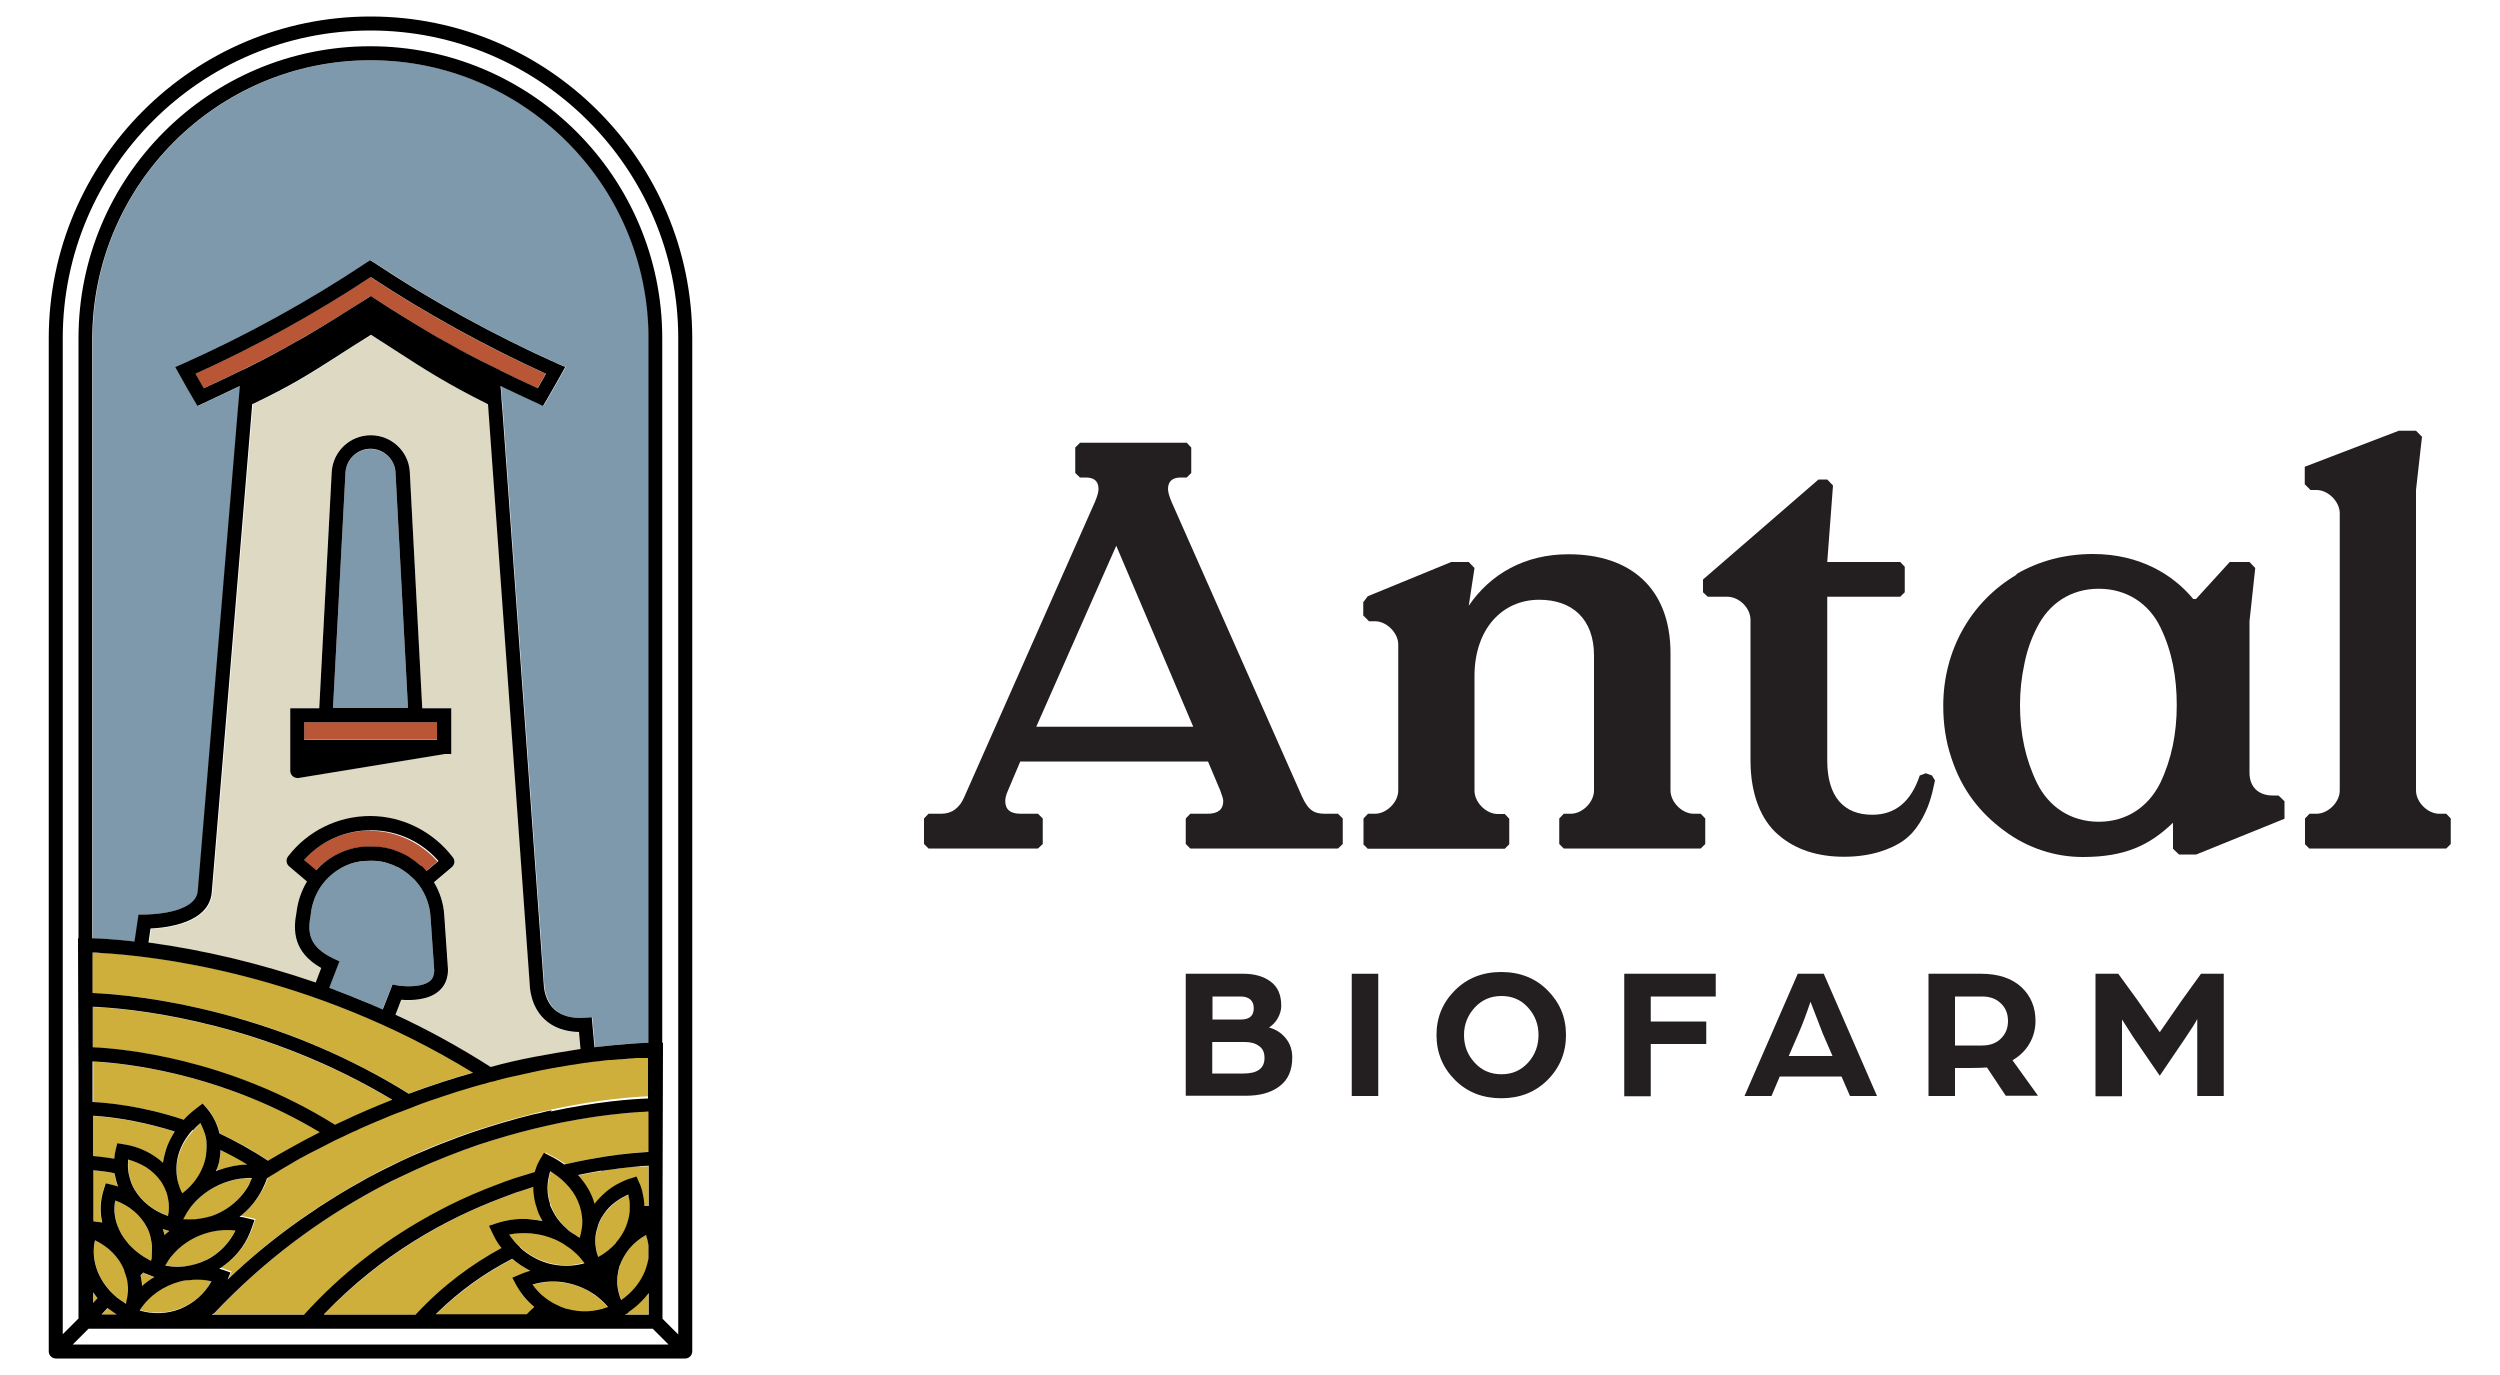 <?xml version="1.0" encoding="UTF-8"?>
<svg id="Layer_1" xmlns="http://www.w3.org/2000/svg" version="1.1" viewBox="0 0 100 55">
  <!-- Generator: Adobe Illustrator 29.6.1, SVG Export Plug-In . SVG Version: 2.1.1 Build 9)  -->
  <defs>
    <style>
      .st0 {
        fill: none;
      }

      .st1 {
        fill: #7e99ac;
      }

      .st2 {
        fill: #231f20;
      }

      .st3 {
        fill: #cfaf3c;
      }

      .st4 {
        fill: #ddd9c3;
      }

      .st5 {
        fill: #b85636;
      }
    </style>
  </defs>
  <g>
    <polygon class="st0" points="3.54 53.15 2.91 53.78 26.74 53.78 26.11 53.15 3.54 53.15"/>
    <path class="st0" d="M3.14,43.21l-.02-5.67h.02V13.53C3.14,7.09,8.38,1.85,14.82,1.85s11.68,5.24,11.68,11.68v28.18h.03s-.02,6.87-.02,6.87v.38s0,.9,0,.9c0,.12,0,.25,0,.37v2.52s.62.63.62.63V13.53c0-6.79-5.52-12.31-12.31-12.31S2.51,6.74,2.51,13.53v39.85l.63-.63v-9.54Z"/>
    <path class="st1" d="M5.56,36.58h.25s0,0,0,0c.14,0,2.05-.02,2.12-.94l1.6-19.22h0s.07-.82.07-.82c0-.05,0-.11.01-.16-.45.22-.93.44-1.46.69l-.23.11-.13-.22c-.25-.43-.37-.64-.61-1.07l-.15-.27.28-.12c2.53-1.13,5.08-2.53,7.36-4.05l.16-.1.16.1c2.28,1.52,4.82,2.92,7.36,4.05l.28.12-.15.27c-.24.43-.36.65-.61,1.07l-.13.22-.23-.11c-.53-.25-1.02-.47-1.47-.69.01.17.02.35.04.52l.04.49h0s1.65,22.92,1.65,22.92c0,.02.01.62.43,1.01.28.26.69.37,1.22.33l.27-.02.11,1.2c1.02-.13,1.76-.17,2.16-.18V13.53c0-6.13-4.99-11.12-11.12-11.12S3.71,7.4,3.71,13.53v24.01c.33.01.91.04,1.69.13l.16-1.08Z"/>
    <path class="st1" d="M15.7,39.38l.22.04c.25.04.97.09,1.29-.19.11-.1.17-.23.16-.41l-.15-2.16c-.03-.47-.2-.9-.46-1.26-.05-.06-.1-.12-.15-.18-.03-.03-.06-.06-.09-.09-.03-.03-.06-.06-.1-.09-.03-.03-.06-.05-.09-.08-.04-.03-.08-.06-.12-.09-.03-.02-.06-.04-.09-.06-.07-.05-.14-.09-.21-.13,0,0-.01,0-.02,0-.07-.04-.14-.07-.22-.1-.02,0-.05-.02-.07-.02-.06-.02-.12-.04-.18-.06-.03,0-.05-.01-.08-.02-.06-.01-.12-.02-.18-.03-.03,0-.05,0-.08-.01-.08,0-.16-.01-.24-.01,0,0-.02,0-.02,0,0,0-.01,0-.02,0-.08,0-.16,0-.24.01-.02,0-.04,0-.06,0-.07.01-.15.02-.22.04,0,0-.02,0-.03,0-.54.13-1.02.45-1.36.9,0,0,0,0,0,0-.25.34-.41.74-.46,1.19v.03c-.15.74-.04,1.29.91,1.74l.23.11-.41,1.06c.57.21,1.14.43,1.73.69.01,0,.03.01.04.02.12.05.24.11.37.16l.39-1Z"/>
    <path class="st1" d="M15.82,18.88c-.04-.51-.48-.92-1-.92s-.96.41-1,.93l-.5,9.44h3l-.5-9.44Z"/>
    <path class="st4" d="M11.53,34.27c.79-1.03,1.99-1.62,3.29-1.62s2.53.62,3.31,1.66c.09.12.07.29-.04.38l-.72.61c.23.39.38.83.41,1.31l.15,2.18c0,.36-.12.65-.36.86-.44.38-1.15.37-1.51.35l-.23.6c1.24.57,2.52,1.28,3.81,2.09,1.12-.31,2.38-.53,3.59-.72l-.06-.68c-.57,0-1.03-.17-1.37-.5-.59-.55-.6-1.36-.6-1.39l-1.67-23.22c-1.66-.83-2.48-1.36-3.7-2.15-.3-.19-.62-.4-.98-.63-.54.33-.98.61-1.37.87-1.04.67-1.81,1.17-3.36,1.9l-1.62,19.54c-.1,1.22-1.8,1.42-2.45,1.45l-.08.56c2.23.3,4.47.84,6.69,1.6l.22-.58c-1.13-.64-1.13-1.51-.99-2.22.05-.45.2-.87.42-1.24l-.72-.61c-.12-.1-.13-.27-.04-.39ZM11.61,30.15v-1.83h1.16l.5-9.47c.06-.82.74-1.45,1.56-1.45s1.5.63,1.56,1.44l.5,9.48h1.16v1.83h-.26l-5.85.96s-.03,0-.05,0c-.07,0-.13-.02-.18-.07-.06-.05-.1-.13-.1-.21v-.69Z"/>
    <path class="st3" d="M3.72,52.13c.06-.07.12-.13.18-.19-.07-.08-.13-.16-.18-.24v.43Z"/>
    <path class="st3" d="M3.72,48.85c.1,0,.22.03.36.05-.1-.43-.08-.88.06-1.32l.08-.25.25.06c.08.02.16.05.24.07-.05-.14-.09-.29-.12-.44,0-.03-.01-.06-.02-.09-.11-.02-.22-.04-.32-.06-.21-.03-.4-.05-.54-.06v1.88s0,.16,0,.16Z"/>
    <path class="st3" d="M4.63,45.98l.06-.24.25.04c.62.09,1.16.35,1.58.74.03-.23.08-.45.17-.67.08-.2.17-.39.3-.58-1.2-.38-2.24-.54-2.88-.6-.16-.02-.29-.02-.4-.03v1.62c.21.01.5.04.86.11.01-.13.03-.25.06-.38Z"/>
    <path class="st3" d="M13.4,45c.1-.05.2-.09.3-.14.68-.32,1.34-.6,1.99-.86-5.04-3.02-9.91-3.59-11.62-3.7-.14,0-.26-.02-.36-.02,0,0,0,0,0,0v1.62s0,0,0,0c1.14.05,5.4.42,9.69,3.1Z"/>
    <path class="st3" d="M6.77,49.24l-.2-.05h0s-.04-.03-.06-.04c.03.08.05.16.07.24.06-.05.13-.11.19-.16Z"/>
    <path class="st3" d="M9.49,40.71c2.06.59,4.45,1.54,6.86,3.03.89-.33,1.75-.61,2.57-.84h0c-6.54-4.02-12.9-4.68-14.88-4.79h0c-.13,0-.25-.01-.34-.01,0,0-.01,0-.01,0v1.62s.01,0,.01,0c.77.03,2.97.19,5.79,1Z"/>
    <path class="st3" d="M7.91,44.3l.02-.02.19-.14.17.2c.05.05.09.11.13.17.18.25.3.53.37.83.64.29,1.3.65,1.96,1.1.27-.16.53-.32.8-.46.42-.24.85-.47,1.27-.68-3.68-2.21-7.28-2.7-8.72-2.81-.15-.01-.27-.02-.37-.02,0,0,0,0,0,0v.75s0,.87,0,.87c.59.03,1.98.15,3.65.71.16-.17.34-.34.55-.49Z"/>
    <polygon class="st3" points="3.41 37.81 3.41 37.81 3.41 37.81 3.41 37.81"/>
    <polygon class="st3" points="3.41 42.17 3.41 42.17 3.41 42.17 3.41 42.17"/>
    <path class="st3" d="M8.83,46c0,.11-.02.22-.03.33-.03.15-.07.29-.11.43,0,.03-.02.06-.03.09.04-.02.08-.03.12-.05.36-.13.74-.21,1.13-.22-.36-.22-.71-.41-1.07-.58Z"/>
    <path class="st3" d="M25.6,44.47c-.62.04-1.65.14-2.95.39,0,0,0,0,0,0-.11.02-.23.05-.35.07,0,0,0,0,0,0-.12.02-.24.05-.36.08,0,0,0,0,0,0-.67.15-1.41.34-2.18.58-.19.06-.38.12-.57.18-.1.03-.2.07-.31.11-.1.04-.21.07-.31.11-.44.16-.89.33-1.34.53-.37.16-.75.33-1.12.51-.09.04-.18.09-.27.13-.09.04-.18.09-.27.13-.18.09-.37.19-.55.29-2.17,1.16-4.4,2.77-6.45,4.96-.01.01-.03.03-.04.04h3.68c1.52-1.68,3.19-2.93,4.82-3.85.07-.04.13-.07.2-.11.02,0,.04-.02.05-.03.09-.05.17-.09.26-.14.65-.34,1.29-.64,1.91-.89.22-.09.44-.17.65-.25.1-.04.2-.07.3-.11.1-.03.2-.07.29-.1.25-.08.5-.16.75-.23.04-.14.09-.28.16-.41.02-.04.04-.07.06-.11,0-.01.01-.02.02-.03l.13-.22.19.1.04.02c.21.1.4.22.58.35.33-.08.65-.14.95-.2,0,0,0,0,0,0,.12-.02.24-.04.35-.06,0,0,0,0,0,0,.12-.02.23-.04.35-.06,0,0,0,0,0,0,.78-.12,1.37-.16,1.7-.18,0,0,.01,0,.02,0v-1.62s-.01,0-.02,0c-.09,0-.21.01-.34.02Z"/>
    <path class="st3" d="M25.59,46.65c-.23.02-.51.04-.83.09,0,0,0,0,0,0-.11.01-.23.03-.35.05h0c-.11.02-.23.03-.35.05,0,0,0,0,0,0-.29.05-.61.11-.95.18.08.09.16.19.23.28.07.1.14.2.2.31.1.18.17.37.23.56.13-.17.27-.32.44-.46.14-.11.28-.22.44-.31,0,0,0,0,0,0,.08-.05.17-.09.26-.13,0,0,0,0,0,0,.09-.04.19-.08.28-.11,0,0,0,0,0,0,0,0,.01,0,.02,0l.24-.08.1.23c.05.12.09.24.13.36,0,0,0,0,0,0,.05.16.07.33.08.5,0,0,0,0,0,0,0,.03,0,.06,0,.09.03,0,.05,0,.07,0,0,0,0,0,0,0,.04,0,.07,0,.1,0,0,0,0,0,.01,0v-.28s0,0,0,0v-1.33s0,0-.01,0c-.1,0-.21.01-.35.02Z"/>
    <path class="st3" d="M25.94,42.28s-.1,0-.17,0c0,0-.02,0-.02,0-.04,0-.09,0-.13,0h0s-.07,0-.1,0c0,0-.02,0-.03,0-.09,0-.18.01-.29.02,0,0,0,0,0,0-.1,0-.21.02-.32.03-.02,0-.03,0-.05,0-.11,0-.22.02-.34.03-.02,0-.05,0-.07,0-.12.01-.24.03-.37.04-.03,0-.06,0-.09.01-.13.02-.26.03-.4.05-.03,0-.06,0-.1.01-.14.02-.29.04-.44.07-.03,0-.06,0-.09.01-.15.02-.31.05-.46.08-.03,0-.05,0-.08.01-.16.03-.33.06-.49.09-.04,0-.07.01-.11.02-.17.03-.34.07-.52.11-.04,0-.09.02-.13.03-.18.04-.36.08-.54.12-.05.01-.1.02-.14.03-.05.01-.1.02-.14.03,0,0,0,0,0,0-.12.03-.23.06-.35.09,0,0,0,0,0,0-.02,0-.04.01-.07.02-.05.01-.09.02-.14.04-.06.01-.11.03-.17.04,0,0,0,0,0,0-.14.04-.28.08-.43.12-.04.01-.08.02-.11.03-.2.06-.4.12-.6.18-.03.01-.07.02-.1.03-.21.07-.43.13-.64.21-.05.02-.09.03-.14.05-.19.07-.39.13-.59.2-.02,0-.04.01-.06.02-.03.01-.07.03-.1.04-.02,0-.04.01-.06.02-.03.01-.07.02-.1.04-.11.04-.22.08-.33.13-.07.03-.15.06-.23.09-.06.02-.11.04-.17.06-.22.09-.45.18-.68.28-.05.02-.1.04-.15.06-.24.1-.47.2-.71.31,0,0,0,0,0,0-.03.01-.07.03-.1.05-.1.05-.2.09-.31.14-.1.04-.19.09-.29.14-.04.02-.07.04-.11.05-.03.01-.06.03-.09.04-.03.02-.07.03-.1.05-.21.11-.43.22-.64.33-.05.02-.09.05-.14.07-.14.07-.28.15-.42.22-.1.06-.21.11-.31.17-.05.03-.1.06-.15.09-.15.09-.31.18-.46.27-.09.05-.17.1-.26.16,0,0,0,0,0,0-.05.03-.1.06-.15.09-.04.02-.07.04-.11.07-.01,0-.02.01-.03.02,0,0,0,0,0,0-.05.16-.11.31-.19.45-.22.43-.54.8-.91,1.09.1.02.21.04.31.06l.29.07-.1.29c-.1.29-.23.55-.4.8-.24.34-.54.64-.91.86.06.02.11.03.17.05l.28.1-.11.27s0,0,0,.01c.96-.92,1.95-1.72,2.95-2.42.11-.08.21-.15.32-.22.03-.02.05-.03.08-.05.05-.04.11-.07.16-.11.08-.05.16-.11.24-.16.51-.33,1.02-.64,1.52-.92.24-.13.48-.26.72-.39.09-.05.18-.1.27-.14.09-.05.18-.09.27-.13.31-.15.61-.29.91-.43.51-.23,1.01-.43,1.5-.61.1-.04.21-.08.31-.12.1-.04.21-.07.31-.11.12-.04.23-.08.35-.12.4-.13.78-.25,1.15-.36.41-.12.81-.22,1.19-.32,0,0,0,0,0,0,.12-.03.24-.06.36-.08,0,0,0,0,0,0,.12-.03.23-.05.35-.08,0,0,0,0,0,0,1.87-.4,3.27-.5,3.87-.52,0,0,.02,0,.03,0v-1.62s0,0,0,0c0,0-.02,0-.02,0Z"/>
    <path class="st3" d="M19.74,49.39s-.03-.05-.04-.08l-.13-.28.3-.1c.4-.13.81-.19,1.22-.17.14,0,.29.02.43.05.04,0,.08.01.13.02.02,0,.04,0,.06.01,0-.01-.02-.03-.02-.04-.04-.07-.08-.14-.11-.21,0-.01-.01-.03-.02-.04-.03-.06-.05-.12-.07-.18,0,0,0-.02,0-.03-.06-.18-.1-.37-.13-.55-.01-.1-.02-.21-.02-.31-.07.02-.14.04-.22.07-.1.03-.2.06-.3.1-.1.03-.2.07-.3.1-.13.05-.26.1-.4.15-2.27.85-4.84,2.28-7.13,4.65-.01.01-.02.03-.03.04h3.68c1.09-1.18,2.28-2.04,3.44-2.67-.13-.16-.24-.34-.33-.53Z"/>
    <path class="st3" d="M25.71,48.83s0,0,.01,0c0,0,0,0-.01,0,0,0,0,0,0,0Z"/>
    <path class="st3" d="M20.64,51.38l-.12-.23-.02-.03.28-.12c.12-.05.25-.1.38-.14.02,0,.04-.01.07-.02,0,0,0,0-.01,0-.26-.13-.5-.29-.72-.48-1.02.53-2.07,1.24-3.04,2.2-.01.01-.03.02-.04.04h3.67c.1-.1.2-.2.3-.29-.3-.25-.55-.56-.74-.91Z"/>
    <path class="st3" d="M25.13,52.49h0s-.15.09-.15.09h.96v-.87s0,0,0,0c-.22.29-.49.56-.82.77Z"/>
    <path class="st3" d="M5.74,50.9s-.05.05-.08.08c-.01.01-.02.02-.03.03,0,0,0,0,0,0,.03.14.06.29.06.44.15-.14.32-.26.5-.36l-.06-.02-.28-.1h0s-.07-.05-.11-.07Z"/>
    <path class="st3" d="M4.31,52.33s0,0,0,0c-.07.08-.14.15-.21.23h0s-.02.02-.03.03c0,0,0,0,0,0h.62c-.09-.06-.18-.12-.27-.19-.03-.03-.07-.05-.1-.07Z"/>
    <polygon class="st3" points="26.25 41.99 26.25 41.99 26.25 41.99 26.25 41.99"/>
    <polygon class="st3" points="16.75 52.87 16.75 52.87 16.75 52.87 16.75 52.87"/>
    <polygon class="st3" points="21.19 52.87 21.19 52.87 21.19 52.87 21.19 52.87"/>
    <path class="st3" d="M5.08,51.14c-.02-.1-.06-.2-.1-.3,0,0,0-.02,0-.03-.22-.52-.64-.94-1.17-1.2-.16.65.04,1.35.5,1.91.06.07.12.14.19.21.07.07.13.13.21.19,0,0,0,0,0,0,.09.07.19.14.29.2.02.01.04.02.06.04,0-.02,0-.05.01-.07.05-.2.08-.4.07-.6,0,0,0,0,0,0,0-.12-.02-.23-.05-.34Z"/>
    <path class="st3" d="M7.52,51.2s-.05,0-.07,0c-.08.01-.16.03-.25.05-.66.16-1.25.57-1.61,1.15.53.16,1.1.14,1.63-.07.54-.21.97-.6,1.24-1.1-.25-.05-.49-.07-.74-.06-.07,0-.13,0-.2.02Z"/>
    <path class="st3" d="M5.91,50.36s.09.05.13.07c.01-.06.02-.12.03-.17,0-.01,0-.03,0-.04.01-.09.02-.18.01-.28,0-.04,0-.07,0-.11,0-.08-.02-.17-.04-.25-.03-.16-.08-.32-.16-.48-.25-.49-.71-.88-1.27-1.08-.06.34-.02.69.09,1.01.04.12.1.23.16.34.08.14.18.28.3.41.14.16.31.3.5.43.08.05.16.1.25.15Z"/>
    <path class="st3" d="M7.41,50.65c.29-.03.57-.12.83-.25.52-.26.93-.67,1.18-1.19-.95-.12-1.91.27-2.51.97-.06.07-.12.15-.17.22-.05.07-.09.14-.13.21.14.03.28.05.43.05.13,0,.25,0,.38-.02Z"/>
    <path class="st3" d="M6.73,47.94c-.02-.1-.05-.19-.08-.29-.04-.11-.09-.21-.15-.31-.03-.04-.06-.08-.08-.12-.15-.21-.35-.39-.58-.54-.21-.13-.45-.24-.71-.3,0,.03,0,.06,0,.09,0,.1,0,.2,0,.3,0,.1.03.21.06.31.02.08.04.15.07.23.04.09.08.19.13.27.28.48.76.85,1.34,1.06.04-.24.04-.47,0-.7Z"/>
    <path class="st3" d="M9.72,47.74s0,0,0,0c.09-.12.18-.25.25-.39.03-.06.06-.12.08-.18,0-.01.01-.02.02-.04-.17,0-.34,0-.5.03,0,0,0,0,0,0-.58.09-1.13.34-1.56.72-.07.06-.14.13-.21.2-.06.07-.13.14-.18.21,0,0-.01.02-.02.03-.11.14-.2.29-.28.46,0,0,.02,0,.03,0,.15.01.29.02.44,0,.11,0,.23-.02.34-.05.09-.02.19-.04.28-.07,0,0,.02,0,.02,0,0,0,0,0,0,0,0,0,0,0,0,0,.04-.01.09-.03.13-.05.45-.18.86-.48,1.16-.86Z"/>
    <path class="st3" d="M7.29,47.75s.02-.02.03-.02c.08-.06.15-.12.22-.19.29-.28.51-.63.63-1.01.03-.1.06-.19.07-.29.03-.17.03-.33.02-.49,0-.11-.03-.23-.05-.33-.03-.13-.08-.25-.14-.36-.02-.04-.03-.08-.06-.12-.03.02-.05.04-.07.07-.08.07-.16.15-.22.22-.07.08-.13.16-.19.23-.15.2-.26.41-.34.63-.14.39-.17.8-.07,1.2.03.14.08.28.15.42,0,.02.02.04.03.06Z"/>
    <path class="st3" d="M23.75,51.77c-.09-.06-.17-.11-.27-.16-.11-.06-.22-.11-.34-.15-.13-.05-.26-.09-.4-.12-.47-.1-.97-.09-1.44.05.15.2.32.38.52.54.08.06.16.12.25.17.09.05.18.1.28.14.05.02.11.05.16.07.05.02.11.04.16.06.55.16,1.14.13,1.65-.07-.16-.2-.36-.38-.57-.52Z"/>
    <path class="st3" d="M25.85,49.39c-.25.14-.47.33-.65.53-.03.03-.05.07-.08.1-.13.17-.24.36-.31.57,0,.03-.02.05-.03.08-.02.08-.04.15-.05.23-.02.1-.03.2-.03.3,0,.05,0,.11,0,.16.01.22.07.43.16.64.39-.27.68-.61.87-.99.02-.04.04-.08.05-.11.03-.06.05-.12.07-.18.03-.1.06-.19.08-.29,0-.04.02-.09.02-.13,0-.03,0-.05,0-.08v-.33s0-.05,0-.08c-.02-.14-.05-.28-.1-.41Z"/>
    <path class="st3" d="M21.29,49.33c-.3-.03-.61-.02-.92.04.06.1.13.19.21.28.07.08.13.15.21.22.08.07.16.14.24.2.26.19.56.34.87.43.47.14.99.15,1.47,0-.13-.18-.28-.34-.44-.48-.05-.04-.1-.09-.16-.13-.09-.05-.17-.11-.25-.17-.1-.06-.19-.11-.3-.16-.13-.06-.27-.11-.42-.15-.17-.05-.34-.08-.52-.1Z"/>
    <path class="st3" d="M25.05,49.07s.02-.04.02-.06c.02-.04.02-.08.04-.12.03-.1.05-.2.07-.3.01-.1.02-.19.02-.29,0-.04,0-.08,0-.11,0-.08-.02-.17-.03-.25,0,0,0,0,0,0-.01-.05-.02-.1-.03-.15-.03.01-.05.03-.08.04h0c-.1.05-.2.1-.29.16-.2.13-.37.29-.52.46-.09.11-.16.22-.22.34-.03.06-.06.12-.08.18-.02.05-.03.09-.04.14-.05.17-.09.35-.09.53,0,.22.04.44.12.65.28-.15.52-.35.72-.57.02-.03.05-.06.08-.09.13-.17.24-.35.32-.55Z"/>
    <path class="st3" d="M22.44,48.91c.07.08.15.16.23.23.05.05.11.09.16.14.04.03.08.05.12.08.04.03.08.05.13.08.04.03.09.05.13.08.03-.08.04-.16.06-.25.02-.1.03-.21.04-.31,0-.1,0-.2-.01-.29-.03-.28-.12-.56-.26-.81-.14-.25-.33-.48-.57-.68-.09-.08-.19-.15-.29-.22-.05-.03-.1-.07-.15-.1-.02.05-.03.1-.04.15-.03.1-.05.21-.06.32-.03.28,0,.57.1.86.02.04.03.08.05.13.09.22.22.42.38.61Z"/>
    <path class="st5" d="M14.82,11.08c-2.18,1.44-4.59,2.77-7.01,3.87.11.2.21.37.33.58.56-.26,1.06-.49,1.52-.72.02-.01.05-.02.07-.03l.07-.04c.23-.11.43-.21.63-.31.6-.31,1.16-.61,1.74-.95.75-.44,1.54-.92,2.5-1.54l.15-.1.15.1c.96.61,1.75,1.1,2.5,1.54.58.34,1.14.64,1.75.95.19.1.4.2.62.31l.07.04s.05.02.07.03c.46.23.96.46,1.52.72.12-.21.21-.37.33-.58-2.41-1.09-4.82-2.42-7.01-3.87Z"/>
    <path class="st5" d="M14.82,33.22c-1.04,0-2,.43-2.68,1.19l.49.41h0c.42-.45.97-.77,1.56-.9,0,0,.01,0,.02,0,.09-.02.17-.03.26-.04.02,0,.03,0,.05,0,.09,0,.17-.01.26-.01.01,0,.03,0,.04,0,.02,0,.03,0,.05,0,.08,0,.17,0,.25.01.03,0,.06,0,.1.01.07,0,.14.02.2.03.03,0,.07.02.1.03.06.02.13.03.19.05.04.01.07.02.11.04.06.02.11.04.17.07.04.02.08.03.11.05.05.02.1.05.14.07.04.02.08.05.12.07.04.02.08.05.11.08.05.03.09.06.13.09.03.02.05.04.08.07.05.04.1.08.15.12,0,0,0,0,0,0,.07.06.13.13.19.2l.48-.4c-.68-.77-1.67-1.23-2.7-1.23Z"/>
    <polygon class="st5" points="12.98 29.59 13.26 29.59 16.39 29.59 16.67 29.59 16.95 29.59 17.48 29.59 17.48 28.89 16.91 28.89 16.63 28.89 16.35 28.89 13.3 28.89 13.02 28.89 12.73 28.89 12.17 28.89 12.17 29.59 12.7 29.59 12.98 29.59"/>
    <path d="M14.82.66C7.73.66,1.95,6.43,1.95,13.53v40.53c0,.15.13.28.28.28h25.18c.15,0,.28-.13.28-.28V13.53C27.69,6.43,21.92.66,14.82.66ZM2.51,13.53C2.51,6.74,8.04,1.22,14.82,1.22s12.31,5.52,12.31,12.31v39.85l-.63-.63v-2.52s0-.37,0-.37v-.9s0-.38,0-.38l.02-6.87h-.03V13.53c0-6.44-5.24-11.68-11.68-11.68S3.14,7.09,3.14,13.53v24h-.02s.02,5.67.02,5.67v9.54l-.63.63V13.53ZM17.41,52.59s.03-.02.04-.04c.97-.96,2.01-1.67,3.04-2.2.22.19.46.35.72.48,0,0,0,0,.01,0-.02,0-.04.01-.07.02-.13.04-.25.08-.38.14l-.28.12.02.03.12.23c.19.35.44.66.74.91-.1.09-.2.19-.3.29h-3.67ZM12.95,52.59s.02-.03.03-.04c2.28-2.38,4.86-3.8,7.13-4.65.13-.05.27-.1.4-.15.1-.04.2-.07.3-.1.1-.03.2-.07.3-.1.07-.02.15-.05.22-.07,0,.1,0,.2.02.31.02.18.06.37.13.55,0,0,0,.02,0,.03.02.06.05.12.07.18,0,.01.01.03.02.04.03.07.07.14.11.21,0,.01.01.03.02.04-.02,0-.04,0-.06-.01-.04,0-.08-.01-.13-.02-.14-.02-.29-.04-.43-.05-.41-.02-.82.04-1.22.17l-.3.1.13.28s.03.05.04.08c.09.19.2.37.33.53-1.16.63-2.35,1.49-3.44,2.67h-3.68ZM22.67,52.36c-.06-.02-.11-.04-.16-.06-.05-.02-.11-.04-.16-.07-.1-.04-.19-.09-.28-.14-.09-.05-.17-.11-.25-.17-.2-.15-.37-.33-.52-.54.47-.14.97-.16,1.44-.05.14.03.27.07.4.12.12.04.23.1.34.15.09.05.18.1.27.16.21.15.41.32.57.52-.52.2-1.1.23-1.65.07ZM20.79,49.88c-.07-.07-.14-.14-.21-.22-.07-.09-.15-.18-.21-.28.3-.06.61-.07.92-.04.18.02.35.05.52.1.14.04.28.09.42.15.1.05.2.1.3.16.08.06.16.11.25.17.05.04.11.08.16.13.17.14.31.3.44.48-.49.14-1,.13-1.47,0-.31-.09-.61-.24-.87-.43-.08-.06-.17-.13-.24-.2ZM22.01,48.18c-.1-.29-.13-.58-.1-.86.01-.11.03-.21.06-.32.01-.05.02-.1.04-.15.05.03.1.06.15.1.11.07.2.15.29.22.24.21.43.43.57.68.14.26.23.53.26.81.01.1.02.2.01.29,0,.1-.02.2-.04.31-.02.08-.03.16-.06.25-.05-.02-.09-.05-.13-.08-.04-.03-.08-.05-.13-.08-.04-.03-.08-.05-.12-.08-.06-.04-.11-.09-.16-.14-.08-.07-.16-.15-.23-.23-.16-.18-.28-.39-.38-.61-.02-.04-.04-.08-.05-.13ZM24.05,46.84c.12-.02.24-.04.35-.05h0c.12-.02.24-.03.35-.05,0,0,0,0,0,0,.33-.04.61-.07.83-.09.14-.01.26-.02.35-.02,0,0,.01,0,.02,0v1.33s0,0,0,0v.28s0,0-.01,0c-.03,0-.07,0-.1,0,0,0,0,0,0,0-.02,0-.05,0-.07,0,0-.03,0-.06,0-.09,0,0,0,0,0,0-.01-.17-.04-.33-.08-.5,0,0,0,0,0,0-.03-.12-.07-.24-.13-.36l-.1-.23-.24.08s-.01,0-.02,0c0,0,0,0,0,0-.1.03-.19.07-.28.11,0,0,0,0,0,0-.09.04-.18.09-.26.13,0,0,0,0,0,0-.16.09-.3.19-.44.31-.16.14-.31.29-.44.46-.05-.19-.13-.38-.23-.56-.06-.11-.13-.21-.2-.31-.07-.1-.15-.19-.23-.28.34-.07.66-.13.95-.18,0,0,0,0,0,0ZM22.07,44.41c-.12.02-.23.05-.35.08,0,0,0,0,0,0-.12.03-.24.06-.36.08,0,0,0,0,0,0-.38.09-.78.2-1.19.32-.38.11-.76.23-1.15.36-.11.04-.23.08-.35.12-.1.04-.2.07-.31.11-.1.04-.21.08-.31.12-.49.18-.99.39-1.5.61-.3.13-.61.28-.91.43-.09.04-.18.09-.27.13-.09.05-.18.09-.27.14-.24.12-.48.25-.72.39-.51.28-1.01.59-1.52.92-.08.05-.16.1-.24.16-.05.04-.11.07-.16.11-.03.02-.05.03-.08.05-.11.07-.21.15-.32.22-1,.7-1.99,1.5-2.95,2.42,0,0,0,0,0-.01l.11-.27-.28-.1c-.06-.02-.11-.03-.17-.05.36-.23.67-.52.91-.86.17-.24.3-.51.4-.8l.1-.29-.29-.07c-.1-.03-.21-.05-.31-.06.38-.29.69-.66.91-1.09.07-.14.14-.29.19-.45,0,0,0,0,0,0,.01,0,.02-.01.03-.02.04-.02.07-.04.11-.07.05-.03.1-.06.15-.09,0,0,0,0,0,0,.09-.05.17-.1.26-.16.15-.09.31-.18.46-.27.05-.03.1-.06.15-.09.1-.06.21-.12.31-.17.14-.08.28-.15.42-.22.05-.02.09-.05.14-.07.22-.11.43-.22.64-.33.03-.02.07-.03.1-.05.03-.01.06-.03.09-.04.04-.02.07-.04.11-.05.1-.05.19-.09.29-.14.1-.05.21-.1.31-.14.03-.01.07-.03.1-.05,0,0,0,0,0,0,.24-.11.48-.21.71-.31.05-.02.1-.04.15-.06.23-.1.45-.19.68-.28.06-.02.11-.04.17-.06.08-.03.15-.06.23-.09.11-.04.22-.08.33-.13.03-.01.07-.02.1-.04.02,0,.04-.01.06-.02.03-.01.07-.03.1-.04.02,0,.04-.01.06-.02.2-.07.39-.14.59-.2.05-.02.09-.03.14-.05.22-.07.43-.14.64-.21.03-.01.07-.02.1-.03.2-.06.4-.12.6-.18.04-.01.08-.02.11-.03.14-.04.29-.08.43-.12,0,0,0,0,0,0,.06-.02.11-.03.17-.04.05-.01.09-.02.14-.04.02,0,.04-.01.07-.02,0,0,0,0,0,0,.12-.03.24-.06.35-.09,0,0,0,0,0,0,.05-.01.1-.02.14-.03.05-.01.1-.02.14-.03.18-.04.36-.08.54-.12.04,0,.09-.02.13-.03.18-.04.35-.07.52-.11.04,0,.07-.01.11-.02.17-.03.33-.06.49-.09.03,0,.05,0,.08-.01.16-.03.31-.05.46-.08.03,0,.06,0,.09-.01.15-.02.3-.05.44-.07.03,0,.07,0,.1-.01.14-.02.27-.04.4-.05.03,0,.06,0,.09-.01.13-.02.25-.03.37-.04.03,0,.05,0,.07,0,.12-.01.24-.02.34-.03.02,0,.03,0,.05,0,.11,0,.22-.02.32-.03,0,0,0,0,0,0,.1,0,.2-.01.29-.02,0,0,.02,0,.03,0,.04,0,.07,0,.1,0h0s.09,0,.13,0c0,0,.02,0,.02,0,.06,0,.12,0,.17,0,0,0,.02,0,.02,0,0,0,0,0,0,0v1.62s-.02,0-.03,0c-.59.02-2,.12-3.87.52,0,0,0,0,0,0ZM4.7,51.92s0,0,0,0c-.07-.06-.14-.12-.21-.19-.07-.07-.13-.13-.19-.21-.46-.56-.65-1.25-.5-1.91.54.26.96.68,1.17,1.2,0,0,0,.02,0,.03.04.1.07.2.1.3.03.11.04.23.05.34,0,0,0,0,0,0,.01.2-.02.4-.07.6,0,.02,0,.05-.01.07-.02-.01-.04-.02-.06-.04-.1-.06-.2-.13-.29-.2ZM19.99,14.8s-.05-.02-.07-.03c-.24-.12-.47-.23-.69-.34-.61-.31-1.17-.62-1.75-.95-.75-.44-1.54-.92-2.5-1.54l-.15-.1-.15.1c-.96.61-1.75,1.1-2.5,1.54-.58.33-1.14.64-1.74.95-.23.12-.46.23-.7.35-.02.01-.04.02-.07.03-.46.23-.96.46-1.52.72-.12-.21-.21-.37-.33-.58,2.41-1.09,4.82-2.42,7.01-3.87,2.18,1.44,4.59,2.77,7.01,3.87-.11.2-.21.37-.33.58-.56-.26-1.06-.49-1.52-.72ZM10.11,16.16c1.55-.74,2.31-1.23,3.36-1.9.39-.25.83-.54,1.37-.87.36.23.68.44.98.63,1.22.79,2.04,1.32,3.7,2.15l1.67,23.22s0,.84.6,1.39c.34.32.81.49,1.37.5l.06.68c-1.21.19-2.47.4-3.59.72-1.29-.82-2.57-1.52-3.81-2.09l.23-.6c.37.03,1.08.03,1.51-.35.24-.21.36-.5.36-.86l-.15-2.18c-.03-.48-.18-.92-.41-1.31l.72-.61c.11-.1.13-.26.04-.38-.79-1.04-2.02-1.66-3.31-1.66s-2.5.59-3.29,1.62c-.09.12-.07.29.04.39l.72.61c-.22.37-.37.79-.42,1.24-.14.71-.13,1.59.99,2.22l-.22.58c-2.22-.76-4.47-1.3-6.69-1.6l.08-.56c.65-.03,2.35-.22,2.45-1.45l1.62-19.54ZM3.69,38.1s.01,0,.01,0c.09,0,.21,0,.34.02h0c1.98.11,8.33.77,14.88,4.79h0c-.82.23-1.68.51-2.57.84-2.41-1.5-4.8-2.44-6.86-3.03-2.82-.81-5.02-.97-5.79-1,0,0,0,0,0,0v-1.62ZM16.85,34.65s0,0,0,0c-.05-.04-.1-.08-.15-.12-.03-.02-.05-.05-.08-.07-.04-.03-.09-.06-.13-.09-.04-.03-.08-.05-.11-.08-.04-.02-.08-.05-.12-.07-.05-.03-.09-.05-.14-.07-.04-.02-.08-.04-.11-.05-.06-.02-.11-.05-.17-.07-.04-.01-.07-.03-.11-.04-.06-.02-.12-.04-.19-.05-.03,0-.07-.02-.1-.03-.07-.01-.13-.02-.2-.03-.03,0-.06-.01-.1-.01-.08,0-.17-.01-.25-.01-.02,0-.03,0-.05,0-.01,0-.03,0-.04,0-.09,0-.17,0-.26.01-.02,0-.03,0-.05,0-.09.01-.17.02-.26.04,0,0-.01,0-.02,0-.6.13-1.15.44-1.56.9h0s-.49-.41-.49-.41c.68-.76,1.64-1.19,2.68-1.19s2.02.45,2.7,1.23l-.48.4c-.06-.07-.13-.13-.19-.2ZM13.57,38.45l-.23-.11c-.95-.45-1.06-1-.91-1.74v-.03c.05-.45.21-.85.46-1.19,0,0,0,0,0,0,.34-.45.82-.77,1.36-.9,0,0,.02,0,.03,0,.07-.02.15-.03.22-.04.02,0,.04,0,.06,0,.08,0,.16-.01.24-.01,0,0,.01,0,.02,0,0,0,.02,0,.02,0,.08,0,.16,0,.24.01.03,0,.05,0,.08.01.06,0,.12.02.18.03.03,0,.06.01.08.02.06.02.12.03.18.06.02,0,.05.02.07.02.07.03.15.06.22.1,0,0,.01,0,.02,0,.07.04.14.08.21.13.03.02.06.04.09.06.04.03.08.06.12.09.03.03.06.05.09.08.03.03.07.06.1.09.03.03.06.06.09.09.05.06.1.12.15.18.26.36.43.79.46,1.26l.15,2.16c0,.18-.05.31-.16.41-.32.28-1.04.23-1.29.19l-.22-.04-.39,1c-.12-.05-.24-.11-.37-.16-.01,0-.03-.01-.04-.02-.59-.25-1.17-.48-1.73-.69l.41-1.06ZM9.98,47.35c-.07.14-.16.27-.25.39,0,0,0,0,0,0-.3.38-.7.68-1.16.86-.04.02-.09.03-.13.05,0,0,0,0,0,0,0,0,0,0,0,0,0,0-.02,0-.02,0-.09.03-.19.05-.28.07-.11.02-.22.04-.34.05-.14.01-.29,0-.44,0,0,0-.02,0-.03,0,.08-.16.17-.31.28-.46,0,0,.01-.02.02-.03.06-.07.12-.15.18-.21.07-.07.13-.13.21-.2.44-.38.98-.63,1.56-.72,0,0,0,0,0,0,.17-.02.33-.04.5-.03,0,.01-.01.02-.02.04-.03.06-.05.12-.08.18ZM3.72,46.81c.14.01.32.03.54.06.1.02.21.03.32.06,0,.03.01.06.02.09.03.15.07.3.12.44-.08-.03-.16-.05-.24-.07l-.25-.06-.08.25c-.14.44-.16.89-.06,1.32-.14-.02-.26-.04-.36-.05v-2.03ZM3.71,44.63c.11,0,.24.02.4.03.64.06,1.67.22,2.88.6-.12.19-.22.38-.3.58-.08.22-.14.45-.17.67-.42-.38-.96-.65-1.58-.74l-.25-.04-.06.24c-.03.12-.05.25-.06.38-.35-.06-.65-.09-.85-.11v-1.62ZM7.72,45.21c.07-.08.14-.15.22-.22.02-.02.05-.04.07-.07.02.04.04.08.06.12.06.12.1.24.14.36.03.11.05.22.05.33.01.16,0,.32-.02.49-.02.1-.04.2-.07.29-.12.38-.34.73-.63,1.01-.07.07-.14.13-.22.19,0,0-.02.02-.03.02-.01-.02-.02-.04-.03-.06-.07-.14-.11-.28-.15-.42-.09-.4-.07-.81.07-1.2.08-.22.19-.43.34-.63.06-.08.12-.16.19-.23ZM4.86,49.37c-.06-.11-.12-.23-.16-.34-.12-.32-.16-.67-.09-1.01.56.2,1.02.59,1.27,1.08.08.15.13.31.16.48.02.08.03.16.04.25,0,.04,0,.07,0,.11,0,.09,0,.18-.01.28,0,.01,0,.03,0,.04,0,.06-.01.12-.03.17-.05-.02-.09-.04-.13-.07-.09-.05-.17-.09-.25-.15-.19-.13-.35-.27-.5-.43-.11-.13-.21-.26-.3-.41ZM5.18,47.08c-.03-.1-.05-.2-.06-.31,0-.1-.01-.2,0-.3,0-.03,0-.06,0-.09.26.07.49.17.71.3.23.15.43.33.58.54.03.04.06.08.08.12.06.1.11.2.15.31.04.09.06.19.08.29.05.23.05.46,0,.7-.58-.2-1.06-.58-1.34-1.06-.05-.09-.1-.18-.13-.27-.03-.08-.05-.15-.07-.23ZM6.77,49.24c-.06.05-.13.1-.19.16-.02-.08-.04-.16-.07-.24.02,0,.04.02.06.02h0s.2.06.2.06ZM8.68,46.76c.05-.14.09-.28.11-.43.02-.11.03-.22.03-.33.35.17.71.36,1.07.58-.39.01-.77.09-1.13.22-.04.01-.08.03-.12.05.01-.03.02-.06.03-.09ZM8.25,50.4c-.26.13-.55.21-.83.25-.13.02-.25.02-.38.02-.14,0-.29-.02-.43-.05.04-.07.09-.14.13-.21.05-.08.11-.15.17-.22.6-.7,1.56-1.08,2.51-.97-.25.51-.66.93-1.18,1.19ZM8.78,45.34c-.07-.3-.19-.58-.37-.83-.04-.06-.08-.11-.13-.17l-.17-.2-.19.14-.02.02c-.2.15-.39.31-.55.49-1.67-.56-3.06-.68-3.65-.71v-.87s0-.75,0-.75c0,0,0,0,0,0,.1,0,.23.01.37.02,1.45.11,5.04.6,8.72,2.81-.42.21-.84.44-1.27.68-.27.15-.53.3-.8.46-.66-.44-1.32-.8-1.96-1.1ZM3.71,41.89s0,0,0,0v-1.62s0,0,0,0c.1,0,.22.01.36.02,1.71.11,6.59.68,11.62,3.7-.65.26-1.32.54-1.99.86-.1.05-.2.09-.3.14-4.29-2.68-8.55-3.05-9.69-3.1ZM5.62,51.01s0,0,0,0c.01-.01.02-.02.03-.03.03-.03.05-.05.08-.08.04.02.07.04.11.05h0s.28.11.28.11l.06.02c-.18.1-.34.22-.5.36,0-.15-.03-.29-.06-.44ZM3.72,51.69c.06.08.12.16.18.24-.06.06-.12.13-.18.19v-.43ZM24.65,49.71c-.2.22-.44.42-.72.57-.08-.21-.12-.43-.12-.65,0-.18.03-.35.09-.53.01-.05.02-.09.04-.14.02-.06.05-.12.08-.18.06-.12.14-.23.22-.34.14-.18.32-.33.52-.46.09-.06.19-.11.29-.16h0s.05-.03.08-.04c.01.05.02.1.03.15,0,0,0,0,0,0,.02.08.03.17.03.25,0,.04,0,.08,0,.11,0,.1,0,.19-.02.29-.01.1-.04.2-.07.3-.01.04-.02.08-.04.12,0,.02-.02.04-.02.06-.08.2-.19.38-.32.55-.03.03-.05.06-.08.09ZM25.71,48.83s0,0,.01,0c0,0,0,0-.01,0,0,0,0,0,0,0ZM24.85,52.01c-.09-.21-.14-.42-.16-.64,0-.05,0-.11,0-.16,0-.1.01-.2.03-.3.01-.08.03-.15.05-.23,0-.03.02-.05.03-.08.07-.2.18-.39.31-.57.03-.03.05-.07.08-.1.18-.21.4-.39.65-.53.05.14.08.27.1.41,0,.03,0,.05,0,.08,0,.11,0,.22,0,.33,0,.03,0,.05,0,.08,0,.04-.01.09-.02.13-.02.1-.05.19-.08.29-.02.06-.04.12-.07.18-.02.04-.03.08-.05.11-.19.38-.48.72-.87.99ZM3.41,42.17h0s0,0,0,0h0ZM5.59,52.41c.37-.58.96-.98,1.61-1.15.08-.02.16-.04.25-.05.02,0,.05,0,.07,0,.07,0,.13-.01.2-.02.24-.01.49,0,.74.06-.28.5-.71.88-1.24,1.1-.52.21-1.1.23-1.63.07ZM26.25,41.99h0s0,0,0,0h0ZM25.94,41.71c-.39.01-1.14.06-2.16.18l-.11-1.2-.27.02c-.53.04-.94-.08-1.22-.33-.42-.38-.43-.98-.43-1.01l-1.65-22.92h0s-.04-.49-.04-.49c-.01-.17-.02-.35-.04-.52.45.22.93.44,1.47.69l.23.11.13-.22c.25-.43.37-.64.61-1.07l.15-.27-.28-.12c-2.53-1.13-5.08-2.53-7.36-4.05l-.16-.1-.16.1c-2.28,1.52-4.82,2.92-7.36,4.05l-.28.12.15.27c.24.43.36.65.61,1.07l.13.22.23-.11c.53-.25,1.01-.47,1.46-.69,0,.05,0,.11-.01.16l-.07.82h0s-1.6,19.22-1.6,19.22c-.08.92-1.99.94-2.12.94h-.25s-.16,1.08-.16,1.08c-.78-.09-1.36-.12-1.69-.13V13.53C3.71,7.4,8.69,2.41,14.82,2.41s11.12,4.99,11.12,11.12v28.18ZM3.41,37.81h0s0,0,0,0h0ZM4.06,52.58s.02-.02.03-.03h0c.07-.08.14-.15.21-.23,0,0,0,0,0,0,.03.03.07.05.1.07.09.07.18.13.27.19h-.62s0,0,0,0ZM8.55,52.55c2.06-2.19,4.29-3.79,6.45-4.96.19-.1.37-.2.55-.29.09-.05.18-.09.27-.13.09-.04.18-.09.27-.13.38-.18.75-.35,1.12-.51.46-.19.9-.37,1.34-.53.11-.04.21-.07.31-.11.1-.04.2-.07.31-.11.19-.06.38-.12.57-.18.77-.24,1.51-.43,2.18-.58,0,0,0,0,0,0,.12-.03.24-.05.36-.08,0,0,0,0,0,0,.12-.02.23-.05.35-.07,0,0,0,0,0,0,1.3-.25,2.33-.35,2.95-.39.13,0,.25-.01.34-.02,0,0,.02,0,.02,0v1.62s-.02,0-.02,0c-.34.02-.93.06-1.7.18,0,0,0,0,0,0-.11.02-.23.04-.35.06,0,0,0,0,0,0-.11.02-.23.04-.35.06,0,0,0,0,0,0-.3.06-.61.12-.95.2-.18-.13-.37-.25-.58-.35l-.04-.02-.19-.1-.13.22s-.01.02-.02.03c-.02.04-.04.07-.06.11-.07.13-.12.27-.16.41-.24.07-.49.15-.75.23-.1.03-.2.07-.29.1-.1.03-.2.07-.3.11-.21.08-.43.16-.65.25-.62.25-1.26.54-1.91.89-.09.05-.17.09-.26.14-.02,0-.04.02-.05.03-.07.04-.13.07-.2.11-1.64.93-3.3,2.17-4.82,3.85h-3.68s.03-.03.04-.04ZM25.13,52.49c.33-.22.6-.48.82-.77,0,0,0,0,0,0v.87h-.96l.15-.08h0ZM16.75,52.87h0s0,0,0,0h0ZM21.19,52.87h0s0,0,0,0c0,0,0,0,0,0ZM2.91,53.78l.63-.63h22.57l.63.63H2.91Z"/>
    <path d="M11.89,31.12s.03,0,.05,0l5.85-.96h.26v-1.83h-1.16l-.5-9.48c-.06-.81-.74-1.44-1.56-1.44s-1.5.63-1.56,1.45l-.5,9.47h-1.16v2.51c0,.08.04.16.1.21.05.04.12.07.18.07ZM15.82,18.88l.5,9.44h-3l.5-9.44c.04-.52.48-.93,1-.93s.96.41,1,.92ZM13.3,28.89h4.18v.71h-5.31v-.71h1.13Z"/>
  </g>
  <path class="st2" d="M47.44,38.95h2.29c.44,0,.81.1,1.09.31.29.21.43.53.43.97,0,.18-.05.34-.14.5-.09.16-.21.28-.35.37.27.07.49.21.67.43s.26.48.26.77c0,.51-.17.9-.51,1.15-.34.26-.79.38-1.35.38h-2.4v-4.89ZM49.64,40.78c.34,0,.51-.15.51-.45s-.18-.47-.53-.47h-1.12v.92h1.14ZM49.75,42.94c.55,0,.83-.21.83-.62,0-.22-.07-.38-.22-.48-.15-.11-.33-.16-.57-.16h-1.3v1.26h1.25Z"/>
  <path class="st2" d="M54.07,38.95h1.06v4.89h-1.06v-4.89Z"/>
  <path class="st2" d="M58.2,39.61c.49-.49,1.11-.73,1.85-.73s1.36.24,1.85.73c.49.49.74,1.08.74,1.79s-.25,1.31-.74,1.8c-.49.49-1.11.73-1.85.73s-1.36-.24-1.85-.73c-.49-.49-.74-1.09-.74-1.8s.25-1.3.74-1.79ZM58.99,42.51c.28.31.64.46,1.07.46s.77-.15,1.06-.46c.28-.31.42-.68.42-1.11s-.14-.79-.42-1.1c-.28-.31-.63-.46-1.06-.46s-.78.15-1.07.46c-.28.31-.43.67-.43,1.1s.14.8.43,1.11Z"/>
  <path class="st2" d="M64.98,38.95h3.65v.91h-2.6v1h2.22v.9h-2.22v2.09h-1.06v-4.89Z"/>
  <path class="st2" d="M71.9,38.95h1.05l2.13,4.89h-1.08l-.34-.78h-2.47l-.33.78h-1.08l2.13-4.89ZM73.3,42.24l-.39-.9-.49-1.27c-.17.5-.33.93-.48,1.27l-.39.9h1.76Z"/>
  <path class="st2" d="M77.15,38.95h2.09c.69,0,1.23.18,1.61.53.38.35.57.81.57,1.35,0,.33-.08.64-.24.91-.16.28-.39.5-.68.67l1.02,1.42h-1.29l-.75-1.13c-.17.01-.4.02-.71.02h-.57v1.12h-1.06v-4.89ZM79.28,41.82c.32,0,.57-.09.76-.28.19-.19.28-.42.28-.7s-.09-.52-.28-.7c-.19-.19-.44-.28-.75-.28h-1.09v1.96h1.08Z"/>
  <path class="st2" d="M83.82,38.95h.91l.75,1.03.91,1.31.9-1.3.75-1.04h.91v4.89h-1.06v-3.08c-.08.16-.24.41-.47.75l-1.03,1.52-1.05-1.53-.46-.72v3.07h-1.06v-4.89Z"/>
  <path class="st2" d="M36.96,33.76v-1.02l.18-.19h.51c.42,0,.74-.23.93-.69l5.22-11.79c.09-.22.14-.38.14-.51,0-.31-.17-.46-.51-.46h-.23l-.19-.18v-1.02l.19-.19h4.27l.18.19v1.02l-.18.18h-.24c-.34,0-.51.16-.51.46,0,.12.05.29.14.51l5.22,11.79c.26.58.51.69.93.69h.51l.19.19v1.02l-.19.18h-5.91l-.18-.18v-1.02l.18-.19h.69c.42,0,.63-.17.63-.51,0-.08-.05-.23-.12-.42l-.49-1.16h-7.51l-.49,1.16c-.08.17-.11.32-.11.42,0,.34.2.51.62.51h.69l.19.19v1.02l-.19.18h-4.38l-.18-.18ZM41.44,29.07h6.29l-3.08-7.24-3.2,7.24Z"/>
  <path class="st2" d="M54.54,33.76v-1.02l.18-.19h.28c.46,0,.93-.46.93-.93v-5.84c0-.46-.46-.93-.93-.93h-.24l-.23-.23v-.53l.18-.24,3.34-1.37h.7l.23.24-.23,1.51c.87-1.28,2.25-2.06,3.99-2.06,2.49,0,4.08,1.37,4.08,3.96v5.49c0,.46.46.93.93.93h.28l.18.19v1.02l-.18.18h-5.48l-.18-.18v-1.02l.18-.19h.28c.46,0,.93-.46.93-.93v-5.4c0-1.46-.87-2.23-2.19-2.23-1.5,0-2.59,1.19-2.59,3.05v4.59c0,.46.46.93.93.93h.28l.18.19v1.02l-.18.18h-5.48l-.18-.18Z"/>
  <path class="st2" d="M68.12,23.69v-.51l4.62-4h.35l.23.24-.23,3.06h2.92l.18.19v1.02l-.18.18h-2.92v6.55c0,1.46.67,2.17,1.8,2.17.92,0,1.55-.52,1.9-1.57l.24-.09.25.09.12.2c-.14.67-.26,1.11-.61,1.69-.36.58-.82.92-1.63,1.17-.41.12-.87.19-1.4.19-1.05,0-1.94-.28-2.63-.88-.69-.59-1.11-1.62-1.11-2.97v-5.62c0-.49-.46-.93-.93-.93h-.78l-.19-.18Z"/>
  <path class="st2" d="M80.66,22.96c.92-.53,1.94-.8,3.06-.8,1.86,0,3.2.82,4.01,1.8h.11l1.35-1.48h.79l.23.24-.23,2.13v6.06c0,.58.37.91.93.91h.23l.24.23v.7l-3.53,1.43h-.69l-.24-.23v-1.04c-.95.91-1.93,1.37-3.61,1.37-1.1,0-2.2-.35-3.14-1.05-.95-.7-1.7-1.62-2.12-2.93-.22-.65-.32-1.34-.32-2.07,0-2.21,1.1-4.16,2.93-5.24ZM80.8,28.21c0,1.13.22,2.17.68,3.11.46.94,1.34,1.55,2.47,1.55s1.99-.61,2.46-1.55c.45-.94.66-1.98.66-3.11s-.19-2.16-.65-3.11c-.45-.94-1.33-1.55-2.47-1.55s-2,.61-2.47,1.55c-.24.46-.41.96-.51,1.48-.11.52-.17,1.06-.17,1.63Z"/>
  <path class="st2" d="M92.2,33.76v-1.02l.18-.19h.28c.46,0,.93-.46.93-.93v-11.09c0-.46-.46-.93-.93-.93h-.24l-.23-.23v-.7l3.76-1.44h.69l.24.24-.24,2.13v12.02c0,.46.46.93.93.93h.28l.18.19v1.02l-.18.18h-5.48l-.18-.18Z"/>
</svg>